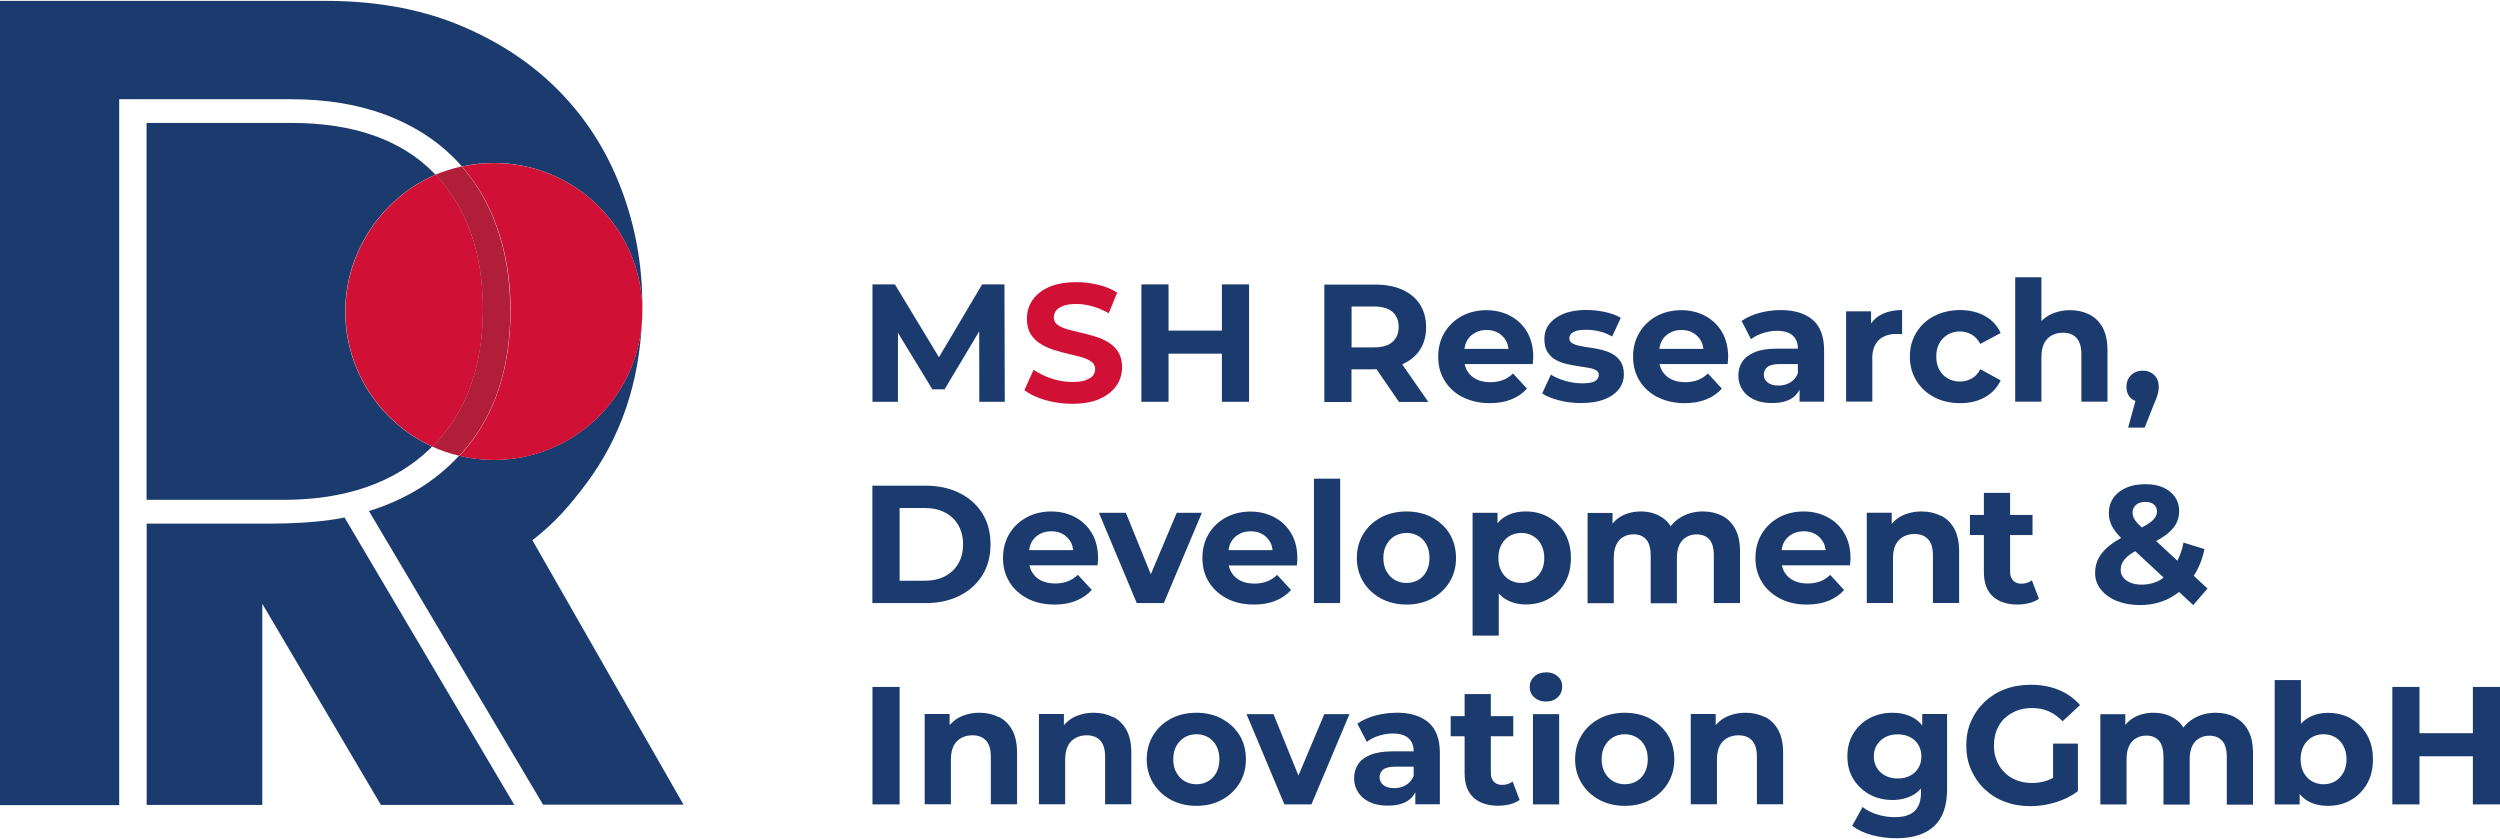<?xml version="1.0"?>
<svg xmlns="http://www.w3.org/2000/svg" id="Ebene_1" data-name="Ebene 1" viewBox="0 0 238.46 79.89" width="298" height="100">
  <defs>
    <style>
      .cls-1{fill:#d01135}.cls-2{fill:#1b3b6f}
    </style>
  </defs>
  <path d="M50.78 51.46c2.09-1.6 3.53-3.25 5.17-5.44 3.25-4.35 5.03-9.57 5.28-15.51-.45 7.4-6.6 13.29-14.13 13.29-1.15 0-2.26-.14-3.31-.4-2.26 2.45-5.14 4.21-8.6 5.28L51.8 76.69h13.4L50.78 51.46Zm-14.05-40.6c2.59.98 4.77 2.34 6.52 4.09.28.28.56.57.81.87.98-.23 2-.34 3.05-.34 7.74 0 14.03 6.23 14.16 13.96v-.37c0-3.95-.7-7.74-2.08-11.29-1.41-3.67-3.5-6.86-6.24-9.54-2.63-2.57-5.84-4.6-9.53-6.07C39.8.74 35.66.02 31.15.02H0v76.71h11.37V9.4H27.8c3.33 0 6.32.5 8.92 1.46ZM25.67 49.88H13.99v26.83h11.03V57.53l11.31 19.18h12.73l-16.2-27.42s-2.32.59-7.19.59Zm15.87-33.27c-.05-.06-.11-.12-.17-.19-3.1-3.16-7.67-4.76-13.57-4.76H13.98v35.95h13.1c5.82 0 10.49-1.61 13.85-4.79.09-.09.2-.19.29-.29-4.88-2.23-8.29-7.17-8.29-12.89s3.55-10.87 8.6-13.04Z" class="cls-2"/>
  <path d="M61.27 29.43v.22c0 .29-.02.59-.03.87-.45 7.4-6.6 13.29-14.13 13.29-1.15 0-2.26-.14-3.31-.4.15-.14.29-.29.42-.43 2.97-3.38 4.48-7.93 4.48-13.49 0-2.97-.48-5.73-1.41-8.21-.77-2.08-1.86-3.9-3.22-5.45.98-.23 2-.34 3.05-.34 7.74 0 14.03 6.23 14.16 13.96Z" class="cls-1"/>
  <path d="M46.07 29.47c0 5.47-1.63 9.88-4.83 13.06-4.88-2.23-8.29-7.17-8.29-12.89s3.55-10.87 8.6-13.04c2.99 3.16 4.52 7.48 4.52 12.87Z" class="cls-1"/>
  <path fill="#b11e39" d="M48.68 29.48c0 5.56-1.5 10.11-4.48 13.49-.12.14-.26.29-.42.43-.88-.2-1.75-.5-2.56-.87 3.21-3.18 4.83-7.59 4.83-13.06s-1.53-9.71-4.52-12.87c.81-.34 1.64-.6 2.51-.79 1.36 1.55 2.45 3.38 3.22 5.45.93 2.48 1.41 5.24 1.41 8.21Z"/>
  <path d="m85.65 31.68 3.28 5.39h1.17l3.3-5.53.01 6.72h2.43l-.03-11.2h-2.13l-4.12 6.95-4.2-6.95h-2.14v11.2h2.43v-6.58z" class="cls-2"/>
  <path d="M103.52 36.22c-.31.1-.73.15-1.24.15-.67 0-1.34-.11-1.99-.33s-1.22-.5-1.7-.84l-.88 1.95c.5.38 1.16.7 1.98.94s1.68.36 2.58.36c1.07 0 1.95-.16 2.65-.48.7-.32 1.22-.74 1.58-1.26.35-.52.53-1.1.53-1.73 0-.59-.12-1.07-.36-1.46-.24-.38-.55-.69-.94-.93s-.81-.42-1.27-.56c-.46-.14-.93-.26-1.39-.37s-.89-.21-1.27-.32c-.38-.11-.69-.25-.93-.42-.23-.18-.35-.41-.35-.7 0-.25.07-.46.21-.65s.37-.34.69-.46c.32-.12.73-.18 1.23-.18s1.01.07 1.54.22c.52.14 1.04.37 1.57.66l.8-1.97c-.52-.33-1.13-.58-1.81-.74-.68-.17-1.38-.25-2.08-.25-1.06 0-1.93.16-2.63.47-.7.31-1.22.74-1.57 1.26-.35.53-.52 1.11-.52 1.75 0 .6.12 1.09.36 1.47.24.38.55.69.94.93s.81.43 1.27.58.93.27 1.39.38.89.21 1.27.32c.38.11.69.26.93.43s.35.41.35.71c0 .23-.07.44-.22.62s-.38.32-.7.42Z" class="cls-1"/>
  <path d="M111.46 33.67h5.09v4.59h2.59v-11.2h-2.59v4.41h-5.09v-4.41h-2.59v11.2h2.59v-4.59zm19.71 1.47h.12l2.15 3.13h2.8l-2.5-3.59h.02c.73-.32 1.29-.78 1.68-1.38.39-.6.59-1.32.59-2.15s-.2-1.57-.59-2.18c-.39-.61-.96-1.08-1.68-1.4-.72-.33-1.59-.49-2.59-.49h-4.85v11.2h2.59v-3.12h2.26Zm1.65-5.46c.39.34.59.82.59 1.44s-.2 1.08-.59 1.43-.99.52-1.79.52h-2.11v-3.9h2.11c.8 0 1.4.17 1.79.51Zm6.7 8.13c.74.38 1.6.58 2.58.58.78 0 1.47-.12 2.06-.36.6-.24 1.09-.58 1.49-1.03l-1.33-1.44c-.29.28-.61.49-.95.62s-.75.21-1.21.21c-.51 0-.96-.09-1.34-.28-.38-.19-.67-.46-.88-.82-.11-.19-.19-.41-.24-.63h6.5c.01-.11.02-.22.03-.34 0-.12.02-.23.02-.33 0-.93-.2-1.72-.59-2.39-.39-.67-.93-1.18-1.61-1.54s-1.44-.54-2.28-.54-1.66.19-2.35.57-1.24.9-1.64 1.57c-.4.67-.6 1.43-.6 2.3s.2 1.61.61 2.28c.41.67.98 1.19 1.72 1.58Zm1.15-6.12c.33-.19.7-.28 1.13-.28s.8.09 1.12.28c.32.19.57.45.75.78.12.22.18.47.22.74h-4.21c.04-.26.11-.51.22-.73.18-.34.43-.6.76-.78Zm11.47 4.6c-.24.14-.65.21-1.22.21-.52 0-1.05-.08-1.59-.23-.54-.15-1-.35-1.4-.6l-.83 1.79c.39.27.93.49 1.61.66.68.18 1.38.26 2.12.26.86 0 1.6-.12 2.2-.35.6-.24 1.06-.56 1.38-.97.32-.41.48-.88.48-1.42 0-.49-.1-.89-.29-1.19-.19-.3-.44-.54-.74-.72-.3-.18-.64-.31-1.02-.41-.37-.1-.74-.17-1.11-.22-.37-.05-.71-.1-1.02-.17-.31-.06-.56-.15-.74-.26-.19-.11-.28-.27-.28-.48 0-.23.13-.43.38-.58s.66-.22 1.22-.22c.39 0 .8.04 1.22.14.42.09.84.26 1.26.5l.83-1.78c-.41-.25-.91-.43-1.52-.56-.61-.13-1.21-.19-1.79-.19-.83 0-1.55.12-2.14.36-.6.24-1.05.57-1.37.98s-.47.9-.47 1.44c0 .49.09.89.28 1.2s.43.55.74.74c.31.18.65.32 1.02.41.37.09.74.16 1.11.22.37.05.71.11 1.02.16.31.05.56.13.74.23s.28.25.28.46c0 .25-.12.44-.36.58Zm5.97 1.52c.74.38 1.6.58 2.58.58.78 0 1.47-.12 2.06-.36.6-.24 1.09-.58 1.49-1.03l-1.33-1.44c-.29.28-.61.49-.95.62s-.75.21-1.21.21c-.51 0-.96-.09-1.34-.28-.38-.19-.67-.46-.88-.82-.11-.19-.19-.41-.24-.63h6.5c.01-.11.02-.22.03-.34 0-.12.02-.23.02-.33 0-.93-.2-1.72-.59-2.39-.39-.67-.93-1.18-1.61-1.54s-1.44-.54-2.28-.54-1.66.19-2.35.57-1.24.9-1.64 1.57c-.4.67-.6 1.43-.6 2.3s.2 1.61.61 2.28c.41.67.98 1.19 1.72 1.58Zm1.15-6.12c.33-.19.7-.28 1.13-.28s.8.09 1.12.28c.32.19.57.45.75.78.12.22.18.47.22.74h-4.21c.04-.26.11-.51.22-.73.18-.34.43-.6.76-.78Zm8.12 1.84c-.54.22-.94.52-1.19.9s-.38.83-.38 1.34.13.93.38 1.33c.26.4.62.71 1.1.94.48.23 1.06.34 1.73.34.76 0 1.38-.14 1.86-.43.34-.2.58-.5.77-.84v1.14h2.34v-4.91c0-1.31-.36-2.28-1.09-2.9-.73-.62-1.74-.93-3.06-.93-.68 0-1.35.09-2.02.27-.66.18-1.23.44-1.7.77l.9 1.74c.31-.25.69-.44 1.13-.58.44-.14.89-.22 1.35-.22.67 0 1.17.15 1.5.45s.49.71.49 1.25h-1.98c-.88 0-1.58.11-2.13.33Zm4.11 1.13v.88c-.15.38-.39.67-.72.87-.33.2-.7.3-1.12.3-.44 0-.78-.09-1.03-.28-.25-.19-.38-.44-.38-.76 0-.29.11-.53.33-.72.22-.19.62-.29 1.21-.29h1.71Zm7.09-.47c0-.82.21-1.43.63-1.82.42-.39.97-.58 1.66-.58h.27c.08 0 .18.01.29.02v-2.3c-.81 0-1.5.16-2.06.47-.37.2-.66.47-.9.8v-1.15h-2.38v8.61h2.5v-4.06Zm12.25 2.02-1.94-1.06c-.22.42-.5.72-.84.9s-.7.28-1.1.28c-.43 0-.81-.1-1.15-.29-.34-.19-.61-.46-.81-.82-.2-.35-.3-.78-.3-1.28s.1-.93.3-1.28.47-.62.81-.82c.34-.19.73-.29 1.15-.29.39 0 .76.1 1.1.29.34.19.62.49.84.9l1.94-1.04c-.32-.7-.82-1.25-1.49-1.62s-1.46-.57-2.37-.57-1.75.19-2.48.57-1.29.9-1.7 1.57c-.41.67-.62 1.43-.62 2.3s.21 1.62.62 2.29c.41.67.98 1.2 1.7 1.58.73.38 1.55.57 2.48.57s1.7-.19 2.37-.57c.67-.38 1.17-.91 1.49-1.61Zm10.19 2.05v-4.93c0-.88-.16-1.59-.46-2.15-.31-.56-.73-.98-1.27-1.25s-1.15-.41-1.83-.41c-.74 0-1.39.16-1.97.46-.29.16-.55.35-.77.57v-4.17h-2.5v11.87h2.5v-4.26c0-.53.09-.97.26-1.31.18-.34.42-.59.74-.76.31-.17.67-.25 1.06-.25.55 0 .98.17 1.29.5.3.33.46.84.46 1.54v4.54h2.5Zm2.67-.09-.7 2.55h1.58l.91-2.3c.13-.29.22-.53.28-.71s.1-.35.12-.48c.02-.13.03-.27.03-.41 0-.46-.14-.83-.43-1.11-.29-.28-.66-.42-1.1-.42s-.81.14-1.1.42-.45.65-.45 1.12.15.84.44 1.1c.12.11.27.19.42.25ZM91.52 56.76c.93-.46 1.65-1.11 2.18-1.95.52-.84.78-1.82.78-2.95s-.26-2.13-.78-2.96-1.25-1.48-2.18-1.94-2-.7-3.22-.7h-5.09v11.2h5.09c1.22 0 2.29-.23 3.22-.7Zm-5.71-1.43v-6.94h2.37c.75 0 1.39.14 1.94.42.55.28.98.68 1.28 1.2.3.52.46 1.13.46 1.85s-.15 1.32-.46 1.84c-.3.52-.73.92-1.28 1.21-.55.28-1.2.42-1.94.42h-2.37Zm16.84 1.9c.6-.24 1.09-.58 1.49-1.03l-1.33-1.44c-.29.28-.61.49-.95.62s-.75.21-1.21.21c-.51 0-.96-.09-1.34-.28-.38-.19-.67-.46-.88-.82-.11-.19-.19-.41-.24-.63h6.5c.01-.11.02-.22.03-.34 0-.12.02-.23.02-.33 0-.93-.2-1.72-.59-2.39-.39-.67-.93-1.18-1.61-1.54s-1.44-.54-2.28-.54-1.66.19-2.35.57-1.24.9-1.64 1.57c-.4.67-.6 1.43-.6 2.3s.2 1.61.61 2.28c.41.67.98 1.19 1.72 1.58s1.6.58 2.58.58c.78 0 1.47-.12 2.06-.36Zm-3.5-6.34c.33-.19.7-.28 1.13-.28s.8.09 1.12.28c.32.19.57.45.75.78.12.22.18.47.22.74h-4.21c.04-.26.11-.51.22-.73.18-.34.43-.6.76-.78Zm15.49-2.04h-2.4l-2.47 5.86-2.38-5.86h-2.57l3.61 8.61h2.58l3.63-8.61zm.65 2.01c-.4.67-.6 1.43-.6 2.3s.2 1.61.61 2.28c.41.67.98 1.19 1.72 1.58s1.6.58 2.58.58c.78 0 1.47-.12 2.06-.36.6-.24 1.09-.58 1.49-1.03l-1.33-1.44c-.29.28-.61.49-.95.62s-.75.21-1.21.21c-.51 0-.96-.09-1.34-.28-.38-.19-.67-.46-.88-.82-.11-.19-.19-.41-.24-.63h6.5c.01-.11.02-.22.03-.34 0-.12.02-.23.02-.33 0-.93-.2-1.72-.59-2.39-.39-.67-.93-1.18-1.61-1.54s-1.44-.54-2.28-.54-1.66.19-2.35.57-1.24.9-1.64 1.57Zm2.88.03c.33-.19.7-.28 1.13-.28s.8.09 1.12.28c.32.19.57.45.75.78.12.22.18.47.22.74h-4.21c.04-.26.11-.51.22-.73.18-.34.43-.6.76-.78Zm7.16-5.3h2.5v11.87h-2.5zm12.94 5.26c-.41-.66-.97-1.18-1.68-1.56s-1.53-.57-2.43-.57-1.73.19-2.44.57c-.71.38-1.27.9-1.68 1.57-.41.67-.62 1.43-.62 2.3s.21 1.61.62 2.28c.41.67.97 1.19 1.68 1.58.71.38 1.52.58 2.44.58s1.72-.19 2.43-.58 1.27-.91 1.68-1.58c.41-.67.61-1.43.61-2.28s-.2-1.64-.61-2.3Zm-2.21 3.58c-.19.36-.45.63-.78.82-.33.19-.7.29-1.12.29s-.79-.1-1.12-.29-.59-.47-.79-.82-.3-.78-.3-1.27.1-.93.3-1.28.46-.62.79-.82c.33-.19.7-.29 1.12-.29s.79.1 1.12.29c.33.19.59.46.78.82.19.35.29.78.29 1.28s-.1.91-.29 1.27Zm11.66-5.16c-.65-.37-1.37-.55-2.18-.55-.76 0-1.41.16-1.95.48-.29.17-.54.39-.75.65v-1h-2.38v11.71h2.5v-4.02c.2.23.43.42.69.57.54.32 1.18.48 1.9.48.81 0 1.54-.18 2.18-.54s1.16-.87 1.54-1.54c.38-.66.57-1.45.57-2.35s-.19-1.67-.57-2.34-.89-1.18-1.54-1.54Zm-.72 5.16c-.2.36-.46.63-.78.82s-.7.29-1.11.29-.79-.1-1.12-.29c-.33-.19-.59-.47-.78-.82-.19-.36-.29-.78-.29-1.27s.1-.93.29-1.28c.19-.35.45-.62.78-.82.33-.19.7-.29 1.12-.29s.79.1 1.11.29c.33.19.59.46.78.82s.3.78.3 1.28-.1.91-.3 1.27Zm16.04-3.05c.29.33.43.84.43 1.54v4.54h2.5v-4.93c0-.88-.15-1.59-.46-2.15-.3-.56-.72-.98-1.25-1.25s-1.13-.41-1.82-.41c-.82 0-1.55.2-2.18.59-.36.23-.66.5-.91.82-.2-.33-.45-.6-.77-.81-.59-.4-1.28-.6-2.07-.6-.7 0-1.33.15-1.88.46-.32.18-.59.42-.82.7v-1.02h-2.38v8.61h2.5v-4.32c0-.51.08-.93.24-1.26.16-.33.38-.58.67-.74.29-.17.61-.25.98-.25.52 0 .92.17 1.21.5.28.33.42.84.42 1.54v4.54h2.5v-4.32c0-.51.08-.93.24-1.26.16-.33.38-.58.67-.74.29-.17.61-.25.98-.25.52 0 .93.17 1.22.5Zm10.59 4c-.35.14-.75.21-1.21.21-.51 0-.96-.09-1.34-.28-.38-.19-.67-.46-.88-.82-.11-.19-.19-.41-.24-.63h6.5c.01-.11.02-.22.03-.34 0-.12.02-.23.02-.33 0-.93-.2-1.72-.59-2.39-.39-.67-.93-1.18-1.61-1.54s-1.44-.54-2.28-.54-1.66.19-2.35.57-1.24.9-1.64 1.57c-.4.67-.6 1.43-.6 2.3s.2 1.61.61 2.28c.41.67.98 1.19 1.72 1.58s1.6.58 2.58.58c.78 0 1.47-.12 2.06-.36.6-.24 1.09-.58 1.49-1.03l-1.33-1.44c-.29.28-.61.49-.95.62Zm-2.71-4.49c.33-.19.7-.28 1.13-.28s.8.09 1.12.28c.32.19.57.45.75.78.12.22.18.47.22.74h-4.21c.04-.26.11-.51.22-.73.18-.34.43-.6.76-.78Zm14.2-1.76c-.54-.27-1.15-.41-1.83-.41-.74 0-1.39.16-1.97.46-.35.19-.63.44-.88.72v-1.06h-2.38v8.61h2.5v-4.26c0-.53.09-.97.26-1.31.18-.34.42-.59.74-.76.31-.17.67-.25 1.06-.25.55 0 .98.17 1.29.5.3.33.46.84.46 1.54v4.54h2.5v-4.93c0-.88-.16-1.59-.46-2.15-.31-.56-.73-.98-1.27-1.25Zm4.11-2.18v2.1h-1.33v1.92h1.33v3.54c0 1.02.28 1.79.85 2.31s1.35.78 2.37.78c.38 0 .75-.05 1.11-.14.36-.09.66-.23.92-.41l-.67-1.76c-.28.21-.61.32-1.01.32-.33 0-.59-.1-.78-.3-.19-.2-.29-.48-.29-.84v-3.5h2.14v-1.92h-2.14v-2.1h-2.5Zm12.69 10.3c.64.27 1.37.4 2.19.4 1.05 0 1.99-.22 2.83-.66.32-.17.62-.37.91-.59l1.35 1.25 1.36-1.58-1.31-1.21c.48-.74.82-1.58 1.02-2.55l-2-.62c-.12.66-.33 1.22-.58 1.73l-2.03-1.88c.28-.15.53-.3.75-.45.5-.34.86-.71 1.1-1.1.23-.39.35-.82.35-1.29 0-.53-.14-.99-.41-1.38-.27-.38-.65-.68-1.12-.89-.48-.21-1.04-.31-1.69-.31-.7 0-1.32.11-1.84.34s-.93.55-1.22.97-.43.9-.43 1.44c0 .31.05.61.15.9s.26.58.49.88c.14.19.32.39.53.6-.35.2-.67.39-.94.6-.53.39-.92.81-1.17 1.25-.25.44-.37.94-.37 1.5 0 .6.19 1.12.56 1.58s.88.82 1.52 1.09Zm1.82-9.15c.21-.19.51-.29.9-.29.36 0 .64.09.82.26.19.17.28.39.28.67 0 .2-.07.4-.21.6-.14.2-.38.4-.72.62-.15.09-.33.19-.52.29l-.41-.41c-.18-.2-.3-.37-.37-.53-.06-.15-.1-.31-.1-.47 0-.3.11-.54.32-.74Zm-1.25 5.42c.14-.24.37-.47.68-.7.14-.1.31-.21.5-.31l2.7 2.51c-.1.07-.19.16-.29.22-.54.3-1.14.46-1.79.46-.41 0-.76-.06-1.06-.18-.3-.12-.53-.28-.7-.5-.17-.21-.25-.45-.25-.72 0-.29.07-.55.21-.78ZM83.22 65.46h2.59v11.2h-2.59zm12.04 2.87c-.54-.27-1.15-.41-1.83-.41-.74 0-1.39.16-1.97.46-.35.19-.63.44-.88.72v-1.06H88.2v8.61h2.5v-4.26c0-.53.09-.97.26-1.31.18-.34.42-.59.74-.76.31-.17.67-.25 1.06-.25.55 0 .98.17 1.29.5.3.33.46.84.46 1.54v4.54h2.5v-4.93c0-.88-.16-1.59-.46-2.15-.31-.56-.73-.98-1.27-1.25Zm10.9 0c-.54-.27-1.15-.41-1.83-.41-.74 0-1.39.16-1.97.46-.35.19-.63.44-.88.72v-1.06H99.1v8.61h2.5v-4.26c0-.53.09-.97.26-1.31.18-.34.42-.59.74-.76.31-.17.67-.25 1.06-.25.55 0 .98.17 1.29.5.3.33.46.84.46 1.54v4.54h2.5v-4.93c0-.88-.16-1.59-.46-2.15-.31-.56-.73-.98-1.27-1.25Zm10.39.16c-.71-.38-1.53-.57-2.43-.57s-1.73.19-2.44.57c-.71.38-1.27.9-1.68 1.57-.41.67-.62 1.43-.62 2.3s.21 1.61.62 2.28c.41.67.97 1.19 1.68 1.58.71.38 1.52.58 2.44.58s1.72-.19 2.43-.58 1.27-.91 1.68-1.58c.41-.67.61-1.43.61-2.28s-.2-1.64-.61-2.3c-.41-.66-.97-1.18-1.68-1.56Zm-.53 5.14c-.19.36-.45.63-.78.82-.33.19-.7.29-1.12.29s-.79-.1-1.12-.29-.59-.47-.79-.82-.3-.78-.3-1.27.1-.93.3-1.28.46-.62.79-.82c.33-.19.7-.29 1.12-.29s.79.1 1.12.29c.33.19.59.46.78.82.19.35.29.78.29 1.28s-.1.91-.29 1.27Zm7.83.28-2.38-5.86h-2.57l3.61 8.61h2.58l3.63-8.61h-2.4l-2.47 5.86zm9.34-5.99c-.68 0-1.35.09-2.02.27-.66.18-1.23.44-1.7.77l.9 1.74c.31-.25.69-.44 1.13-.58.44-.14.89-.22 1.35-.22.67 0 1.17.15 1.5.45s.49.71.49 1.25h-1.98c-.88 0-1.58.11-2.13.33s-.94.52-1.19.9-.38.83-.38 1.34.13.93.38 1.33c.26.4.62.71 1.1.94.48.23 1.06.34 1.73.34.76 0 1.38-.14 1.86-.43.34-.2.58-.5.77-.84v1.14h2.34v-4.91c0-1.31-.36-2.28-1.09-2.9-.73-.62-1.74-.93-3.06-.93Zm.93 6.89c-.33.2-.7.3-1.12.3-.44 0-.78-.09-1.03-.28-.25-.19-.38-.44-.38-.76 0-.29.11-.53.33-.72.22-.19.62-.29 1.21-.29h1.71v.88c-.15.38-.39.67-.72.87Zm9.15-.01c-.33 0-.59-.1-.78-.3-.19-.2-.29-.48-.29-.84v-3.5h2.14v-1.92h-2.14v-2.1h-2.5v2.1h-1.33v1.92h1.33v3.54c0 1.02.28 1.79.85 2.31s1.35.78 2.37.78c.38 0 .75-.05 1.11-.14.36-.09.66-.23.92-.41l-.67-1.76c-.28.21-.61.32-1.01.32Zm4.19-10.73c-.46 0-.83.13-1.12.4-.29.27-.43.6-.43.99s.14.73.43.99.66.4 1.12.4.84-.14 1.13-.41c.28-.27.42-.62.42-1.03 0-.39-.14-.72-.43-.97s-.66-.38-1.12-.38Zm-1.24 3.98h2.5v8.61h-2.5zm11.19.44c-.71-.38-1.53-.57-2.43-.57s-1.73.19-2.44.57c-.71.38-1.27.9-1.68 1.57-.41.67-.62 1.43-.62 2.3s.21 1.61.62 2.28c.41.67.97 1.19 1.68 1.58.71.38 1.52.58 2.44.58s1.72-.19 2.43-.58 1.27-.91 1.68-1.58c.41-.67.61-1.43.61-2.28s-.2-1.64-.61-2.3c-.41-.66-.97-1.18-1.68-1.56Zm-.53 5.14c-.19.36-.45.63-.78.82-.33.19-.7.29-1.12.29s-.79-.1-1.12-.29-.59-.47-.79-.82-.3-.78-.3-1.27.1-.93.3-1.28.46-.62.79-.82c.33-.19.7-.29 1.12-.29s.79.1 1.12.29c.33.19.59.46.78.82.19.35.29.78.29 1.28s-.1.91-.29 1.27Zm11.45-5.3c-.54-.27-1.15-.41-1.83-.41-.74 0-1.39.16-1.97.46-.35.19-.63.44-.88.72v-1.06h-2.38v8.61h2.5v-4.26c0-.53.09-.97.26-1.31.18-.34.42-.59.74-.76.31-.17.67-.25 1.06-.25.55 0 .98.17 1.29.5.3.33.46.84.46 1.54v4.54h2.5v-4.93c0-.88-.16-1.59-.46-2.15-.31-.56-.73-.98-1.27-1.25Zm15.03.82c-.26-.33-.56-.6-.93-.79-.55-.29-1.2-.44-1.92-.44-.8 0-1.52.17-2.17.51-.65.34-1.16.82-1.55 1.45s-.58 1.36-.58 2.2.19 1.56.58 2.18.91 1.11 1.55 1.46c.64.35 1.37.52 2.17.52.72 0 1.37-.15 1.92-.45.3-.16.57-.38.8-.64v.38c0 .78-.2 1.37-.6 1.76-.4.39-1.04.59-1.93.59-.54 0-1.1-.09-1.66-.26-.56-.18-1.02-.41-1.38-.71l-.99 1.79c.5.39 1.13.69 1.88.89.75.2 1.53.3 2.34.3 1.56 0 2.75-.38 3.58-1.14.83-.76 1.25-1.94 1.25-3.54v-7.17h-2.37v1.1Zm-.38 4.04c-.19.32-.46.57-.8.74-.34.18-.73.26-1.17.26s-.83-.09-1.17-.26c-.34-.18-.61-.42-.81-.74-.2-.32-.3-.69-.3-1.1s.1-.8.3-1.11c.2-.31.47-.56.81-.74.34-.18.73-.26 1.17-.26s.83.09 1.17.26c.34.18.61.42.8.74.19.32.29.69.29 1.11s-.1.78-.29 1.1Zm8.21-4.72c.33-.32.71-.56 1.16-.74s.94-.26 1.49-.26 1.09.1 1.57.31.92.53 1.33.95l1.66-1.54c-.54-.63-1.21-1.11-2.01-1.44-.79-.33-1.69-.5-2.68-.5-.9 0-1.72.14-2.46.42-.75.28-1.4.69-1.95 1.21s-.98 1.14-1.29 1.84-.46 1.48-.46 2.32.15 1.62.46 2.32.73 1.32 1.28 1.84 1.19.93 1.94 1.21c.74.28 1.55.42 2.44.42.8 0 1.6-.12 2.41-.37s1.51-.6 2.12-1.06v-4.54h-2.37v3.27c-.17.09-.34.18-.52.24-.49.17-.98.25-1.5.25s-1.02-.09-1.46-.26c-.44-.17-.83-.42-1.15-.74s-.58-.71-.75-1.14c-.18-.44-.26-.92-.26-1.44s.09-1.02.26-1.46c.18-.44.43-.82.75-1.14Zm21.98-.14c-.53-.27-1.13-.41-1.82-.41-.82 0-1.55.2-2.18.59-.36.23-.66.5-.91.82-.2-.33-.45-.6-.77-.81-.59-.4-1.28-.6-2.07-.6-.7 0-1.33.15-1.88.46-.32.18-.59.42-.82.7v-1.02h-2.38v8.61h2.5v-4.32c0-.51.08-.93.24-1.26.16-.33.38-.58.67-.74.29-.17.61-.25.98-.25.52 0 .92.17 1.21.5.28.33.42.84.42 1.54v4.54h2.5v-4.32c0-.51.08-.93.24-1.26.16-.33.38-.58.67-.74.29-.17.61-.25.98-.25.52 0 .93.17 1.22.5.29.33.43.84.43 1.54v4.54h2.5v-4.93c0-.88-.15-1.59-.46-2.15-.3-.56-.72-.98-1.25-1.25Zm11.07.14c-.65-.36-1.37-.54-2.18-.54-.73 0-1.36.16-1.9.48-.26.15-.48.34-.69.57V64.8h-2.5v11.87h2.38v-1c.22.26.46.48.75.65.54.32 1.19.48 1.95.48.81 0 1.54-.18 2.18-.55s1.16-.88 1.54-1.54.57-1.44.57-2.34-.19-1.69-.57-2.35c-.38-.66-.89-1.17-1.54-1.54Zm-.72 5.16c-.2.36-.46.63-.78.82s-.7.29-1.11.29-.79-.1-1.12-.29c-.33-.19-.59-.47-.78-.82-.19-.36-.29-.78-.29-1.27s.1-.93.29-1.28c.19-.35.45-.62.78-.82.33-.19.7-.29 1.12-.29s.79.1 1.11.29c.33.19.59.46.78.82s.3.78.3 1.28-.1.91-.3 1.27Zm12.35-8.17v4.41h-5.09v-4.41h-2.59v11.2h2.59v-4.59h5.09v4.59h2.59v-11.2h-2.59z" class="cls-2"/>
</svg>
